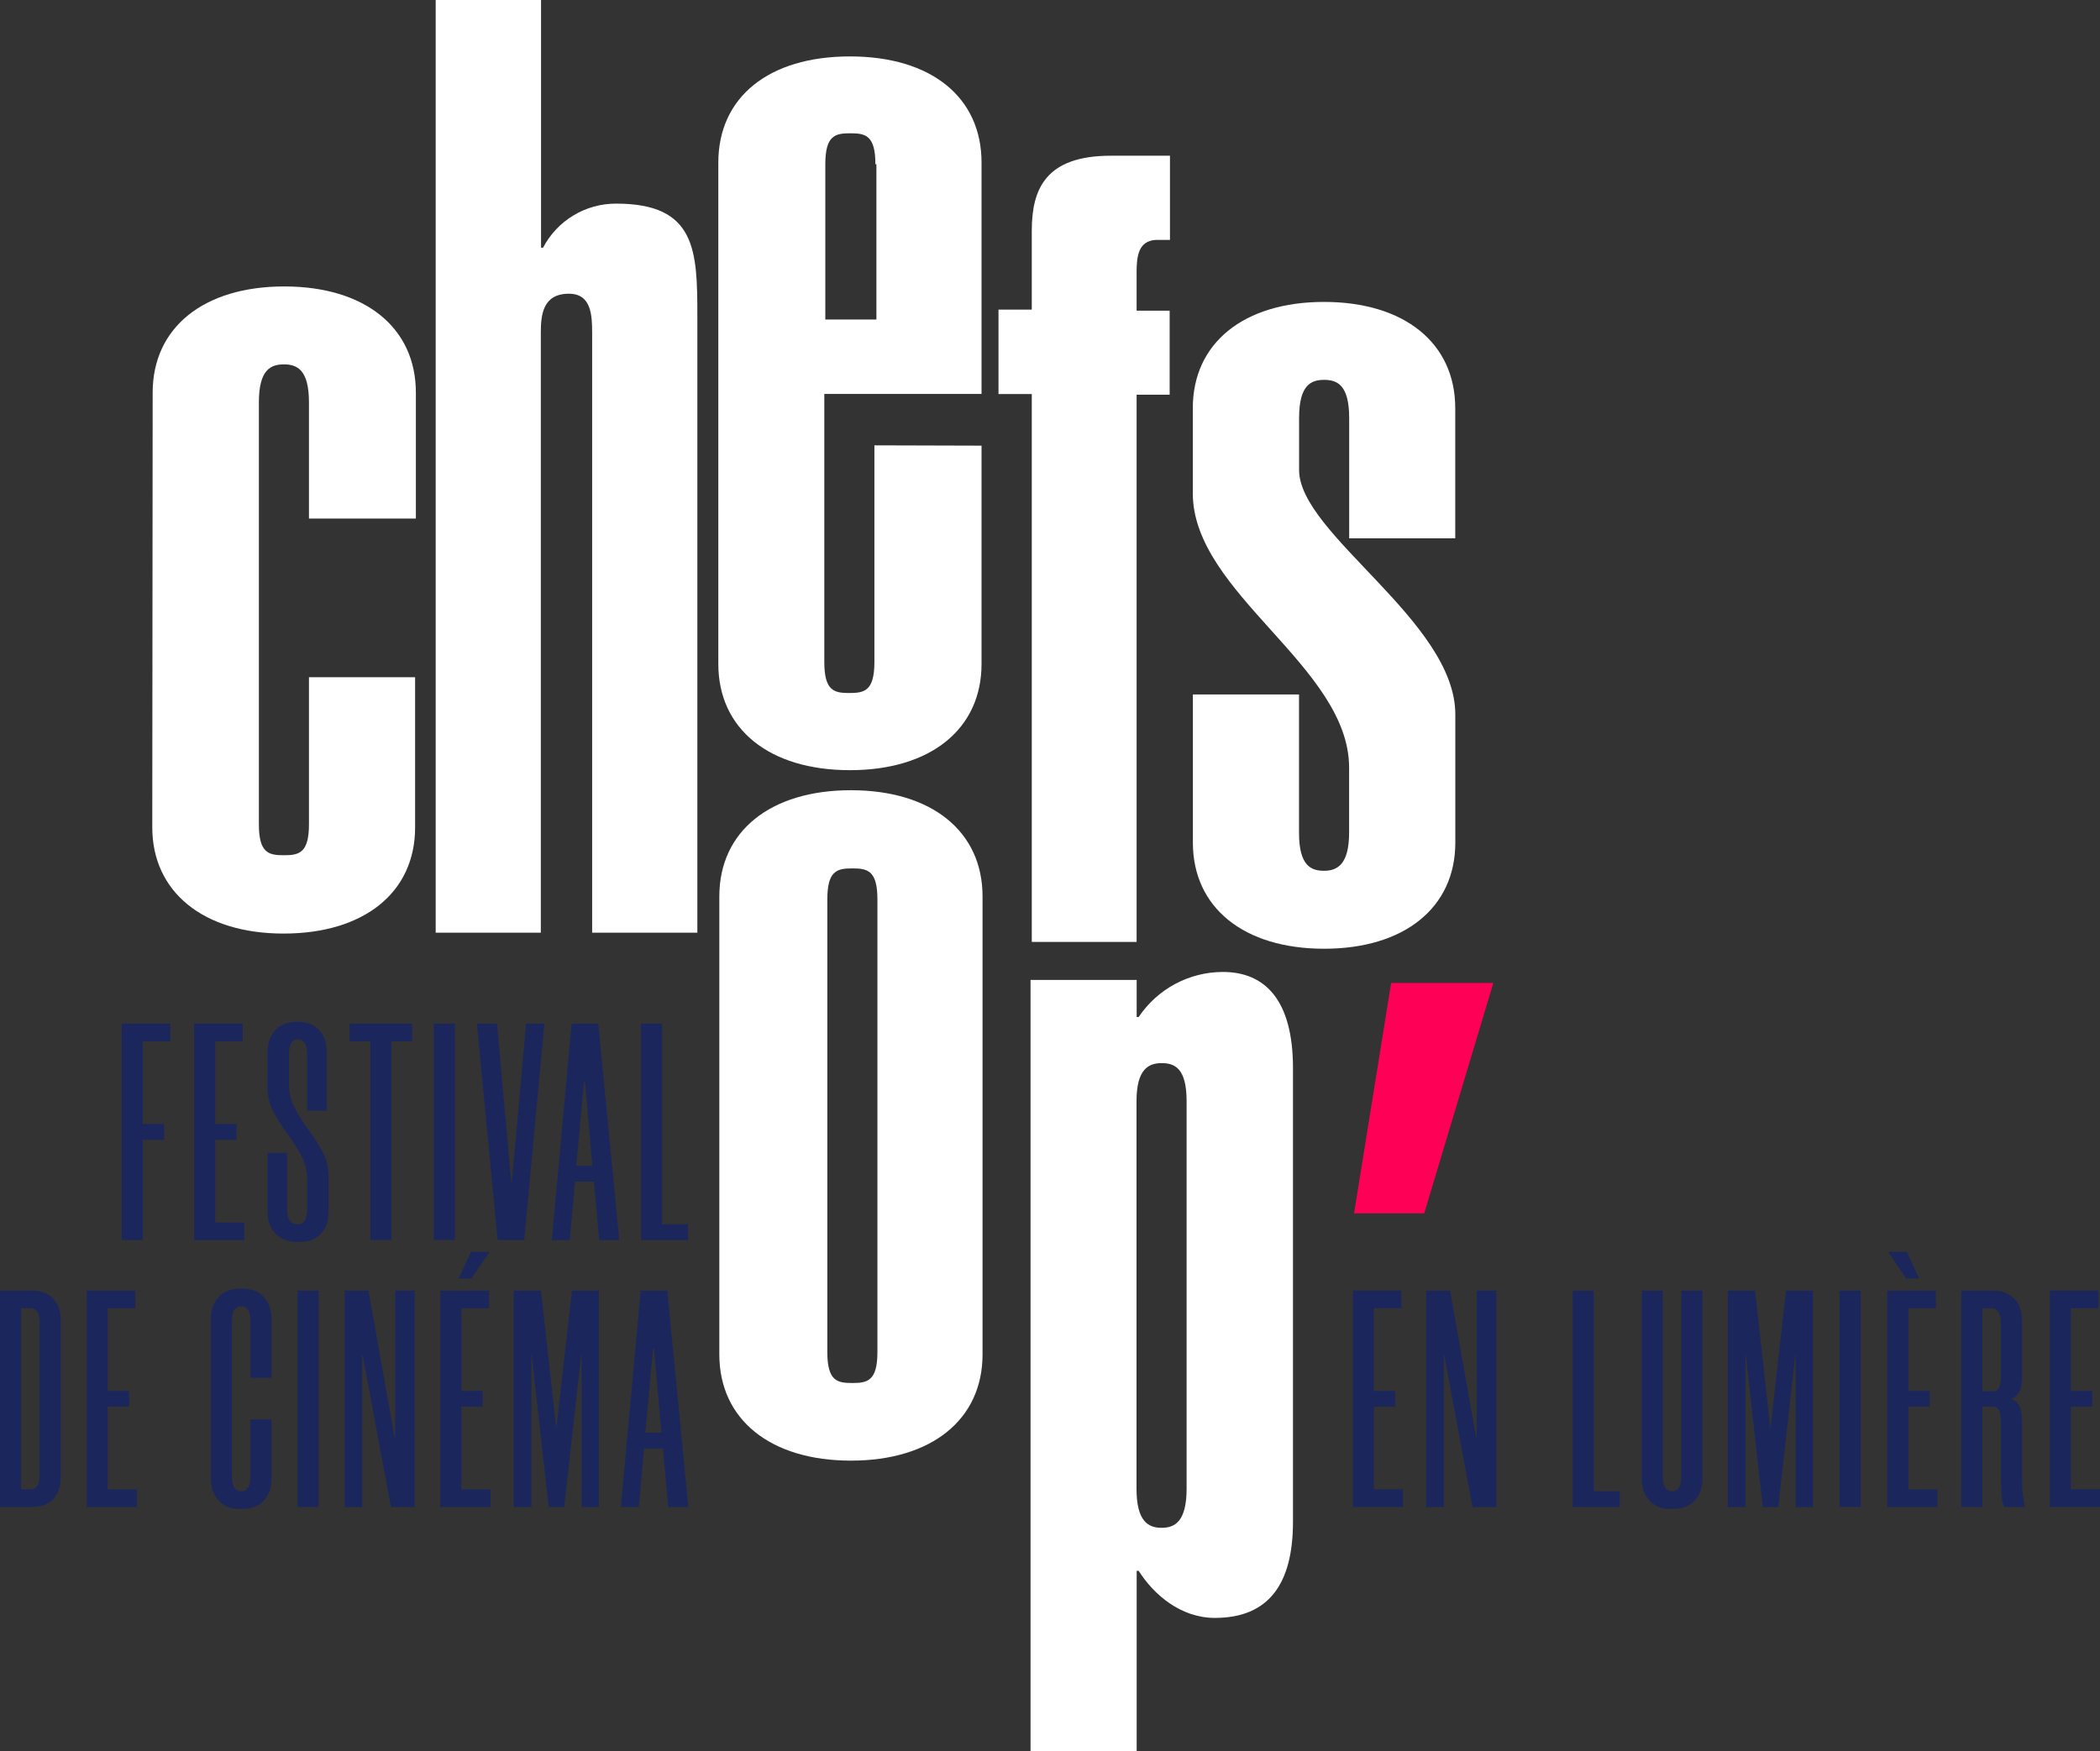 <svg xmlns="http://www.w3.org/2000/svg" id="Calque_2" data-name="Calque 2" width="3618.81" height="3018.27" viewBox="0 0 3618.81 3018.27"><rect x="0" y="0" width="3618.81" height="3018.27" fill="#333333" stroke="none"/><g id="Calque_1-2" data-name="Calque 1"><g><g><path d="M263.07,676.76c0-112.33,88.05-183.03,226.79-183.03s226.79,70.7,226.79,183.03v217.05h-184.23v-200.11c0-56.96-20.81-65.63-43.22-65.63s-43.09,8.67-43.09,65.63v727.05c0,50.03,17.21,53.36,43.09,53.36s43.22-3.47,43.22-53.36v-253.47h182.9v258.94c0,112.19-88.05,182.9-226.79,182.9s-226.12-72.44-226.12-182.9l.67-749.46Z" style="fill: #fff; stroke-width: 0px;"></path><path d="M932.36,426.89h3.47c24.53-46.88,73.16-76.15,126.07-75.91,138.07,0,139.81,81.11,139.81,195.04v1061.63h-181.3V573.64c0-31.08-1.73-67.37-40.02-67.37-44.96,0-48.43,36.29-48.43,67.37v1034.02h-181.16V0h181.56v426.89Z" style="fill: #fff; stroke-width: 0px;"></path><path d="M1691.43,768.14v376.33c0,112.33-88.05,183.03-226.79,183.03s-226.79-70.7-226.79-183.03V280.15c0-112.19,86.31-182.9,226.79-182.9s226.79,70.7,226.79,182.9v398.88h-270.94v462.11c0,50.03,17.21,53.36,43.09,53.36s43.22-3.47,43.22-53.36v-373.53l184.63.53ZM1508.53,283.08c0-50.03-17.34-53.36-43.22-53.36s-43.09,3.47-43.09,53.36v267.61h88.05v-267.61h-1.73Z" style="fill: #fff; stroke-width: 0px;"></path><path d="M1778.01,679.16h-57.36v-145.54h57.36v-135.81c0-72.44,24.15-129.4,136.34-129.4h101.79v145.14h-24.68c-29.35,1.73-32.82,27.61-32.82,55.23v66.7h56.96v144.88h-56.96v943.17h-180.63v-944.37Z" style="fill: #fff; stroke-width: 0px;"></path><path d="M2238.52,1197.03v238.26c0,56.96,20.68,65.63,43.09,65.63s43.22-10.41,43.22-65.63v-112.19c0-174.36-269.34-300.29-269.34-472.92v-146.74c0-112.33,88.05-183.03,226.12-183.03s226.12,70.7,226.12,183.03v224.39h-182.76v-207.44c0-56.96-20.81-65.63-43.22-65.63s-43.09,8.67-43.09,65.63v89.78c0,110.46,269.21,260.67,269.21,421.16v221.05c0,112.19-88.05,182.9-226.12,182.9s-226.12-70.7-226.12-182.9v-255.34h182.9Z" style="fill: #fff; stroke-width: 0px;"></path><path d="M1693.16,2334.57c0,112.19-88.05,183.03-226.79,183.03s-226.79-70.84-226.79-183.03v-789.49c0-112.33,88.05-183.03,226.79-183.03s226.79,70.7,226.79,183.03v789.49ZM1512,1550.16c0-50.03-17.34-53.36-43.22-53.36s-43.09,3.47-43.09,53.36v780.28c0,50.16,17.21,53.36,43.09,53.36s43.22-3.47,43.22-53.36v-780.28Z" style="fill: #fff; stroke-width: 0px;"></path><path d="M1775.87,1689.03h182.9v63.9h3.47c32.39-48.41,86.76-77.52,145.01-77.64,72.57,0,120.86,48.29,120.86,165.69v782.01c0,106.72-41.49,165.69-134.6,165.69-58.7,0-105.39-40.02-131.27-81.11h-3.47v310.7h-182.9v-1329.24ZM2044.81,1897.94c0-56.96-20.68-65.5-43.09-65.5s-43.22,10.27-43.22,65.5v668.09c0,56.96,20.81,67.37,43.22,67.37s43.09-10.41,43.09-67.37v-668.09Z" style="fill: #fff; stroke-width: 0px;"></path></g><path d="M2333.37,2091.38h120.86l119.13-397.14h-176.09l-63.9,397.14Z" style="fill: #ff0057; stroke-width: 0px;"></path><g><path d="M0,2597.51v-373h56.56c5.69,0,11.47.89,17.34,2.67,5.88,1.78,11.03,4.72,15.48,8.81,4.44,4.09,8.09,9.33,10.94,15.74,2.84,6.4,4.27,14.23,4.27,23.48v271.62c0,9.25-1.43,17.08-4.27,23.48-2.85,6.41-6.5,11.66-10.94,15.74-4.45,4.1-9.6,7.03-15.48,8.81-5.87,1.78-11.65,2.67-17.34,2.67H0ZM36.28,2254.94v312.16h17.61c3.91,0,7.29-1.86,10.14-5.6,2.84-3.74,4.27-10.41,4.27-20.01v-260.93c0-9.61-1.43-16.28-4.27-20.01-2.85-3.74-6.23-5.6-10.14-5.6h-17.61Z" style="fill: #1b275c; stroke-width: 0px;"></path><path d="M185.69,2254.94v142.47h36.82v27.21h-36.82v142.47h50.16v30.42h-86.45v-373h83.77v30.42h-47.49Z" style="fill: #1b275c; stroke-width: 0px;"></path><path d="M411.41,2600.72c-6.06,0-11.93-.99-17.61-2.94-5.69-1.94-10.76-5.07-15.21-9.33-4.45-4.27-8.09-9.69-10.94-16.28-2.85-6.58-4.27-14.49-4.27-23.74v-274.82c0-9.24,1.41-17.16,4.27-23.74,2.85-6.58,6.49-12.01,10.94-16.28,4.45-4.26,9.52-7.37,15.21-9.34,5.69-1.94,11.56-2.93,17.61-2.93h8.53c5.69,0,11.48.99,17.35,2.93,5.87,1.97,11.02,5.08,15.47,9.34,4.45,4.27,8.09,9.71,10.94,16.28,2.84,6.58,4.27,14.5,4.27,23.74v101.39h-36.29v-96.59c0-9.6-1.42-16.45-4.27-20.54-2.85-4.09-6.23-6.14-10.14-6.14h-3.2c-3.91,0-7.3,1.95-10.14,5.86-2.85,3.92-4.27,11.03-4.27,21.35v264.14c0,9.97,1.42,16.99,4.27,21.08,2.84,4.09,6.22,6.14,10.14,6.14h3.2c3.91,0,7.28-2.05,10.14-6.14,2.85-4.09,4.27-11.11,4.27-21.08v-96.59h36.29v101.93c0,9.25-1.43,17.16-4.27,23.74-2.85,6.59-6.49,12.01-10.94,16.28-4.45,4.26-9.6,7.39-15.47,9.33-5.87,1.95-11.66,2.94-17.35,2.94h-8.53Z" style="fill: #1b275c; stroke-width: 0px;"></path><path d="M549.08,2224.52v373h-36.28v-373h36.28Z" style="fill: #1b275c; stroke-width: 0px;"></path><path d="M673.7,2597.51l-48.85-262h-.53v262h-30.41v-373h41.09l45.89,258.28v-258.28h33.62v373h-40.8Z" style="fill: #1b275c; stroke-width: 0px;"></path><path d="M795.06,2254.94v142.47h36.82v27.21h-36.82v142.47h50.16v30.42h-86.45v-373h83.77v30.42h-47.49ZM790.26,2203.71l21.35-45.9h32.02l-30.95,45.9h-22.41Z" style="fill: #1b275c; stroke-width: 0px;"></path><path d="M1031.99,2224.52v373h-29.89v-262.54h-.53l-29.34,262.54h-26.68l-29.35-262.54h-.53v262.54h-30.41v-373h46.96l26.15,235.85h.53l26.68-235.85h46.42Z" style="fill: #1b275c; stroke-width: 0px;"></path><path d="M1142.44,2496.67h-32.55l-9.07,100.85h-30.95l34.15-373h45.89l36.28,373h-34.68l-9.07-100.85ZM1112.02,2469.45h27.75l-12.81-144.62h-1.6l-13.34,144.62Z" style="fill: #1b275c; stroke-width: 0px;"></path></g><g><g style="isolation: isolate;"><path d="M246,1794.85v142.47h36.82v27.21h-36.82v172.89h-36.28v-373h83.77v30.42h-47.49Z" style="fill: #1b275c; stroke-width: 0px;"></path><path d="M370.85,1794.85v142.47h36.82v27.21h-36.82v142.47h50.16v30.42h-86.45v-373h83.77v30.42h-47.49Z" style="fill: #1b275c; stroke-width: 0px;"></path><path d="M529.34,1914.38v-96.05c0-9.6-1.4-16.45-4.2-20.54-2.8-4.09-6.12-6.14-9.96-6.14h-3.15c-3.85,0-7.17,1.95-9.97,5.86-2.8,3.92-4.19,11.03-4.19,21.35v47.49c0,17.08,3.55,32.02,10.68,44.83,7.11,12.81,14.94,25.08,23.48,36.82,8.54,11.74,16.36,23.93,23.48,36.56,7.11,12.64,10.67,27.66,10.67,45.09v58.7c0,9.25-1.34,17.16-4.03,23.74-2.68,6.59-6.34,12.01-10.99,16.28-4.66,4.26-9.84,7.39-15.56,9.33-5.72,1.95-11.62,2.94-17.69,2.94h-7.51c-6.09,0-11.99-.99-17.7-2.94-5.72-1.94-11-5.07-15.82-9.33-4.83-4.27-8.67-9.69-11.53-16.28-2.86-6.58-4.29-14.49-4.29-23.74v-101.39h33.62v96.05c0,9.97,1.58,16.99,4.72,21.08,3.15,4.09,7.02,6.14,11.57,6.14h2.63c4.55,0,8.31-2.05,11.3-6.14,2.98-4.09,4.47-11.11,4.47-21.08v-47.49c0-17.08-3.56-31.93-10.67-44.57-7.12-12.61-14.94-24.8-23.48-36.54-8.54-11.74-16.37-24.01-23.48-36.83-7.12-12.81-10.67-27.92-10.67-45.35v-58.7c0-9.24,1.43-17.16,4.29-23.74s6.61-12.01,11.26-16.28c4.65-4.26,9.84-7.37,15.56-9.34,5.72-1.94,11.63-2.93,17.71-2.93h5.36c5.72,0,11.44.99,17.16,2.93,5.72,1.97,10.91,5.08,15.56,9.34,4.65,4.27,8.31,9.71,11,16.28s4.03,14.5,4.03,23.74v100.86h-33.62Z" style="fill: #1b275c; stroke-width: 0px;"></path><path d="M710.23,1794.85h-35.75v342.58h-36.29v-342.58h-35.75v-30.42h107.79v30.42Z" style="fill: #1b275c; stroke-width: 0px;"></path><path d="M783.87,1764.43v373h-36.28v-373h36.28Z" style="fill: #1b275c; stroke-width: 0px;"></path></g><g style="isolation: isolate;"><path d="M906.61,1764.43h31.48l-34.68,373h-45.9l-35.75-373h34.69l24.54,272.68h1.07l24.54-272.68Z" style="fill: #1b275c; stroke-width: 0px;"></path></g><g style="isolation: isolate;"><path d="M1023.47,2036.58h-32.55l-9.07,100.85h-30.95l34.15-373h45.89l36.28,373h-34.68l-9.07-100.85ZM993.05,2009.36h27.75l-12.81-144.62h-1.6l-13.34,144.62Z" style="fill: #1b275c; stroke-width: 0px;"></path><path d="M1140.87,1764.43v345.78h44.82v27.21h-81.1v-373h36.28Z" style="fill: #1b275c; stroke-width: 0px;"></path></g></g><g><path d="M2367.51,2254.94v142.47h36.83v27.21h-36.83v142.47h50.17v30.42h-86.44v-373h83.77v30.42h-47.5Z" style="fill: #1b275c; stroke-width: 0px;"></path><path d="M2537.5,2597.51l-48.85-262h-.53v262h-30.42v-373h41.09l45.9,258.28v-258.28h33.62v373h-40.8Z" style="fill: #1b275c; stroke-width: 0px;"></path><path d="M2746.38,2224.52v345.78h44.82v27.21h-81.11v-373h36.3Z" style="fill: #1b275c; stroke-width: 0px;"></path><path d="M2877.11,2600.72c-6.04,0-11.92-.99-17.61-2.94-5.68-1.94-10.76-5.07-15.2-9.33-4.44-4.27-8.09-9.69-10.93-16.28-2.87-6.58-4.27-14.49-4.27-23.74v-323.91h36.28v318.57c0,9.97,1.42,16.99,4.26,21.08,2.85,4.09,6.23,6.14,10.15,6.14h3.19c3.92,0,7.3-2.05,10.15-6.14,2.84-4.09,4.26-11.11,4.26-21.08v-318.57h36.3v323.91c0,9.25-1.43,17.16-4.27,23.74-2.84,6.59-6.49,12.01-10.94,16.28-4.44,4.26-9.59,7.39-15.48,9.33-5.86,1.95-11.65,2.94-17.33,2.94h-8.55Z" style="fill: #1b275c; stroke-width: 0px;"></path><path d="M3124.16,2224.52v373h-29.89v-262.54h-.52l-29.35,262.54h-26.68l-29.35-262.54h-.53v262.54h-30.42v-373h46.97l26.15,235.85h.53l26.68-235.85h46.42Z" style="fill: #1b275c; stroke-width: 0px;"></path><path d="M3206.34,2224.52v373h-36.28v-373h36.28Z" style="fill: #1b275c; stroke-width: 0px;"></path><path d="M3288.52,2254.94v142.47h36.82v27.21h-36.82v142.47h50.16v30.42h-86.45v-373h83.78v30.42h-47.49ZM3307.19,2203.71l-21.34-45.9h-32.02l30.95,45.9h22.41Z" style="fill: #1b275c; stroke-width: 0px;"></path><path d="M3484.35,2375c0,11.39-1.8,19.83-5.34,25.34-3.57,5.52-8,9.17-13.34,10.94,5.34,1.42,9.77,4.9,13.34,10.41,3.54,5.51,5.34,13.97,5.34,25.34v86.99c0,22.41.7,38.15,2.14,47.23,1.41,9.07,2.66,14.5,3.73,16.27h-36.3c-2.48-4.27-4.09-11.39-4.79-21.34-.72-9.97-1.07-24.02-1.07-42.16v-83.78c0-17.08-4.27-25.61-12.81-25.61h-19.22v172.89h-36.27v-373h57.09c12.81,0,23.92,4.36,33.35,13.07,9.42,8.73,14.15,21.61,14.15,38.69v98.72ZM3435.25,2397.94c8.53,0,12.81-8.35,12.81-25.08v-91.25c0-9.25-1.43-16.01-4.27-20.28-2.84-4.26-6.4-6.4-10.66-6.4h-17.09v143.01h19.22Z" style="fill: #1b275c; stroke-width: 0px;"></path><path d="M3568.64,2254.94v142.47h36.83v27.21h-36.83v142.47h50.17v30.42h-86.44v-373h83.77v30.42h-47.5Z" style="fill: #1b275c; stroke-width: 0px;"></path></g></g></g></svg>
